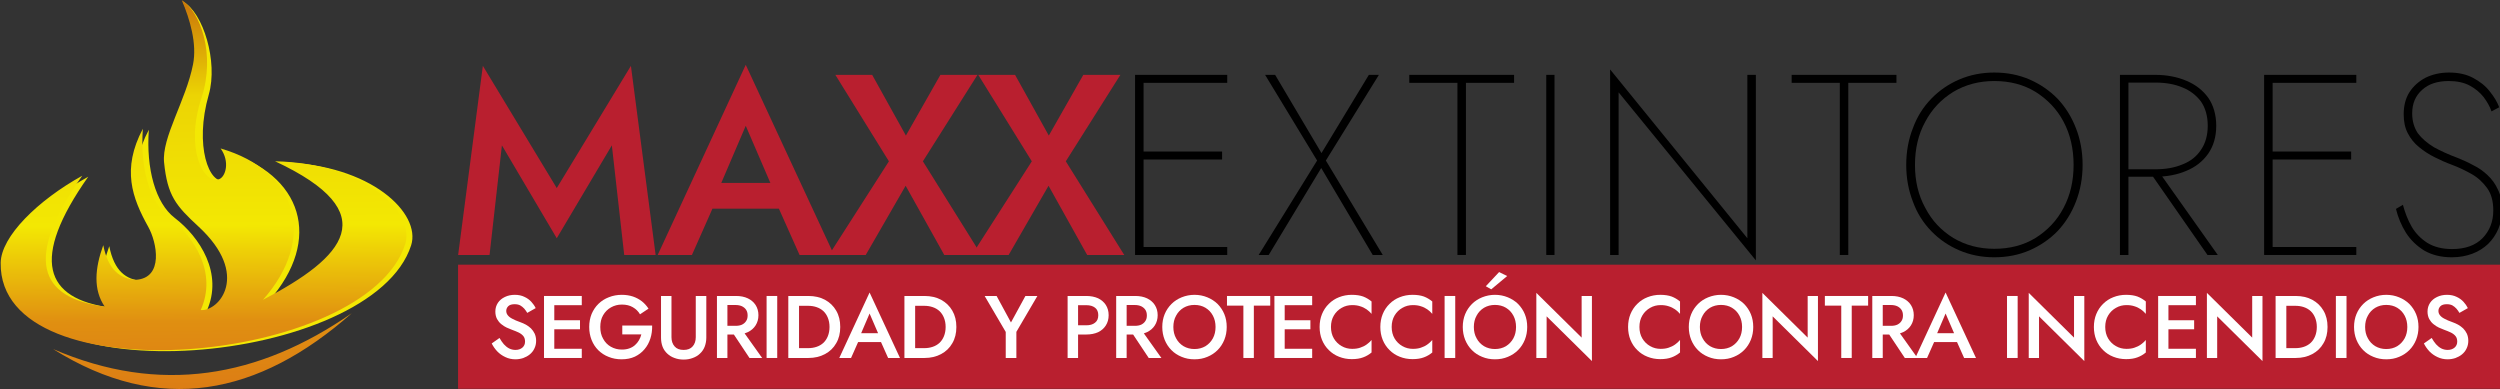 <?xml version="1.0" encoding="UTF-8" standalone="no"?>
<!DOCTYPE svg PUBLIC "-//W3C//DTD SVG 1.1//EN" "http://www.w3.org/Graphics/SVG/1.1/DTD/svg11.dtd">
<svg width="100%" height="100%" viewBox="0 0 5504 857" version="1.1" xmlns="http://www.w3.org/2000/svg" xmlns:xlink="http://www.w3.org/1999/xlink" xml:space="preserve" xmlns:serif="http://www.serif.com/" style="fill-rule:evenodd;clip-rule:evenodd;stroke-linecap:round;stroke-linejoin:round;stroke-miterlimit:1.5;">
    <rect x="0" y="0" width="5504" height="857" fill="#333333" stroke="none"/>
    <g transform="matrix(1,0,0,1,-8661.33,-81.086)">
        <g transform="matrix(1.803,0,0,1,8300,0)">
            <g transform="matrix(0.555,0,0,1,-832.006,-403.622)">
                <g transform="matrix(1,0,0,1,1147.53,-521.216)">
                    <g transform="matrix(1,0,0,1,-2.47,-108.128)">
                        <g transform="matrix(3.603,0,0,1.302,-32944.7,794.842)">
                            <rect x="9621.89" y="692.713" width="1248" height="209.889" style="fill:rgb(185,31,47);"/>
                        </g>
                        <g transform="matrix(1.009,0,0,1.009,-438.188,129.149)">
                            <g transform="matrix(193.281,0,0,193.281,2208.27,1757.22)">
                                <path d="M0.124,-0.226L0.036,-0.164C0.052,-0.132 0.072,-0.103 0.098,-0.075C0.124,-0.048 0.155,-0.026 0.19,-0.01C0.225,0.007 0.263,0.015 0.304,0.015C0.334,0.015 0.363,0.01 0.391,0.001C0.418,-0.009 0.443,-0.022 0.465,-0.04C0.487,-0.058 0.505,-0.08 0.517,-0.106C0.53,-0.132 0.537,-0.161 0.537,-0.194C0.537,-0.225 0.531,-0.251 0.521,-0.274C0.51,-0.297 0.496,-0.317 0.479,-0.334C0.462,-0.35 0.443,-0.364 0.422,-0.376C0.401,-0.387 0.38,-0.397 0.359,-0.404C0.322,-0.417 0.291,-0.43 0.268,-0.443C0.244,-0.455 0.227,-0.469 0.216,-0.484C0.205,-0.498 0.2,-0.514 0.2,-0.532C0.2,-0.552 0.208,-0.57 0.223,-0.585C0.239,-0.6 0.262,-0.607 0.295,-0.607C0.318,-0.607 0.339,-0.603 0.357,-0.594C0.374,-0.584 0.39,-0.572 0.403,-0.557C0.416,-0.542 0.427,-0.526 0.437,-0.509L0.532,-0.563C0.52,-0.588 0.504,-0.611 0.483,-0.634C0.462,-0.657 0.436,-0.676 0.405,-0.69C0.375,-0.705 0.338,-0.713 0.297,-0.713C0.255,-0.713 0.218,-0.705 0.185,-0.689C0.151,-0.673 0.125,-0.651 0.106,-0.623C0.087,-0.594 0.077,-0.562 0.077,-0.524C0.077,-0.491 0.084,-0.463 0.096,-0.44C0.109,-0.417 0.124,-0.398 0.144,-0.382C0.163,-0.366 0.184,-0.353 0.205,-0.343C0.227,-0.333 0.246,-0.325 0.263,-0.319C0.293,-0.308 0.318,-0.298 0.341,-0.287C0.363,-0.276 0.381,-0.262 0.393,-0.247C0.406,-0.231 0.412,-0.21 0.412,-0.185C0.412,-0.157 0.402,-0.134 0.382,-0.117C0.362,-0.1 0.336,-0.091 0.304,-0.091C0.278,-0.091 0.254,-0.097 0.232,-0.108C0.211,-0.119 0.191,-0.135 0.173,-0.155C0.156,-0.175 0.139,-0.199 0.124,-0.226Z" style="fill:white;fill-rule:nonzero;"/>
                            </g>
                            <g transform="matrix(193.281,0,0,193.281,2314.19,1757.22)">
                                <path d="M0.151,-0L0.504,-0L0.504,-0.104L0.151,-0.104L0.151,-0ZM0.151,-0.596L0.504,-0.596L0.504,-0.7L0.151,-0.7L0.151,-0.596ZM0.151,-0.324L0.484,-0.324L0.484,-0.426L0.151,-0.426L0.151,-0.324ZM0.078,-0.7L0.078,-0L0.194,-0L0.194,-0.7L0.078,-0.7Z" style="fill:white;fill-rule:nonzero;"/>
                            </g>
                            <g transform="matrix(193.281,0,0,193.281,2420.49,1757.22)">
                                <path d="M0.411,-0.266L0.626,-0.266C0.62,-0.243 0.611,-0.22 0.599,-0.2C0.587,-0.179 0.572,-0.161 0.554,-0.145C0.536,-0.129 0.515,-0.117 0.49,-0.108C0.465,-0.099 0.437,-0.095 0.406,-0.095C0.36,-0.095 0.319,-0.106 0.282,-0.127C0.245,-0.148 0.216,-0.178 0.195,-0.217C0.173,-0.255 0.163,-0.299 0.163,-0.35C0.163,-0.401 0.173,-0.446 0.195,-0.483C0.217,-0.521 0.246,-0.55 0.283,-0.571C0.32,-0.592 0.361,-0.603 0.406,-0.603C0.455,-0.603 0.496,-0.593 0.53,-0.573C0.565,-0.553 0.592,-0.526 0.611,-0.493L0.707,-0.557C0.686,-0.589 0.661,-0.617 0.632,-0.64C0.602,-0.663 0.569,-0.681 0.531,-0.694C0.494,-0.706 0.452,-0.713 0.406,-0.713C0.354,-0.713 0.305,-0.704 0.26,-0.686C0.215,-0.669 0.176,-0.644 0.143,-0.612C0.109,-0.579 0.084,-0.541 0.065,-0.497C0.047,-0.452 0.038,-0.403 0.038,-0.35C0.038,-0.297 0.047,-0.248 0.065,-0.203C0.083,-0.158 0.108,-0.12 0.141,-0.087C0.174,-0.055 0.213,-0.029 0.258,-0.012C0.302,0.006 0.351,0.015 0.404,0.015C0.46,0.015 0.509,0.005 0.553,-0.015C0.596,-0.036 0.632,-0.063 0.662,-0.099C0.692,-0.134 0.714,-0.175 0.728,-0.22C0.743,-0.266 0.749,-0.315 0.748,-0.366L0.411,-0.366L0.411,-0.266Z" style="fill:white;fill-rule:nonzero;"/>
                            </g>
                            <g transform="matrix(193.281,0,0,193.281,2570.29,1757.22)">
                                <path d="M0.073,-0.7L0.073,-0.23C0.073,-0.192 0.079,-0.157 0.091,-0.126C0.103,-0.096 0.121,-0.07 0.144,-0.049C0.167,-0.027 0.194,-0.011 0.225,0C0.256,0.012 0.291,0.018 0.328,0.018C0.365,0.018 0.4,0.012 0.431,0C0.462,-0.011 0.489,-0.027 0.512,-0.049C0.535,-0.07 0.553,-0.096 0.565,-0.126C0.577,-0.157 0.584,-0.192 0.584,-0.23L0.584,-0.7L0.465,-0.7L0.465,-0.235C0.465,-0.192 0.453,-0.157 0.43,-0.131C0.407,-0.104 0.373,-0.091 0.328,-0.091C0.283,-0.091 0.249,-0.104 0.226,-0.131C0.203,-0.157 0.191,-0.192 0.191,-0.235L0.191,-0.7L0.073,-0.7Z" style="fill:white;fill-rule:nonzero;"/>
                            </g>
                            <g transform="matrix(193.281,0,0,193.281,2691.28,1757.22)">
                                <path d="M0.223,-0.334L0.445,-0L0.588,-0L0.35,-0.334L0.223,-0.334ZM0.078,-0.7L0.078,-0L0.196,-0L0.196,-0.7L0.078,-0.7ZM0.148,-0.598L0.289,-0.598C0.316,-0.598 0.34,-0.593 0.36,-0.584C0.38,-0.574 0.396,-0.561 0.407,-0.544C0.419,-0.526 0.424,-0.505 0.424,-0.48C0.424,-0.455 0.419,-0.434 0.407,-0.417C0.396,-0.399 0.38,-0.386 0.36,-0.376C0.34,-0.367 0.316,-0.363 0.289,-0.363L0.148,-0.363L0.148,-0.265L0.294,-0.265C0.345,-0.265 0.389,-0.274 0.427,-0.292C0.464,-0.31 0.493,-0.335 0.514,-0.368C0.535,-0.401 0.546,-0.439 0.546,-0.483C0.546,-0.527 0.535,-0.565 0.514,-0.598C0.493,-0.63 0.464,-0.655 0.427,-0.673C0.389,-0.691 0.345,-0.7 0.294,-0.7L0.148,-0.7L0.148,-0.598Z" style="fill:white;fill-rule:nonzero;"/>
                            </g>
                            <g transform="matrix(193.281,0,0,193.281,2799.52,1757.22)">
                                <rect x="0.078" y="-0.7" width="0.12" height="0.7" style="fill:white;fill-rule:nonzero;"/>
                            </g>
                            <g transform="matrix(193.281,0,0,193.281,2846.87,1757.22)">
                                <path d="M0.078,-0.7L0.078,-0L0.199,-0L0.199,-0.7L0.078,-0.7ZM0.304,-0C0.375,-0 0.438,-0.015 0.492,-0.044C0.546,-0.073 0.588,-0.113 0.618,-0.166C0.649,-0.218 0.664,-0.279 0.664,-0.35C0.664,-0.421 0.649,-0.482 0.618,-0.535C0.588,-0.587 0.546,-0.627 0.492,-0.657C0.438,-0.686 0.375,-0.7 0.304,-0.7L0.151,-0.7L0.151,-0.589L0.301,-0.589C0.336,-0.589 0.368,-0.584 0.397,-0.574C0.427,-0.564 0.452,-0.549 0.474,-0.529C0.495,-0.509 0.512,-0.484 0.524,-0.454C0.536,-0.424 0.543,-0.39 0.543,-0.35C0.543,-0.311 0.536,-0.276 0.524,-0.246C0.512,-0.216 0.495,-0.191 0.474,-0.171C0.452,-0.151 0.427,-0.136 0.397,-0.126C0.368,-0.116 0.336,-0.111 0.301,-0.111L0.151,-0.111L0.151,-0L0.304,-0Z" style="fill:white;fill-rule:nonzero;"/>
                            </g>
                            <g transform="matrix(193.281,0,0,193.281,2972.5,1757.22)">
                                <path d="M0.162,-0.18L0.532,-0.18L0.51,-0.28L0.185,-0.28L0.162,-0.18ZM0.345,-0.502L0.457,-0.242L0.459,-0.213L0.554,-0L0.688,-0L0.345,-0.739L0.003,-0L0.136,-0L0.233,-0.219L0.235,-0.245L0.345,-0.502Z" style="fill:white;fill-rule:nonzero;"/>
                            </g>
                            <g transform="matrix(193.281,0,0,193.281,3100.07,1757.22)">
                                <path d="M0.078,-0.7L0.078,-0L0.199,-0L0.199,-0.7L0.078,-0.7ZM0.304,-0C0.375,-0 0.438,-0.015 0.492,-0.044C0.546,-0.073 0.588,-0.113 0.618,-0.166C0.649,-0.218 0.664,-0.279 0.664,-0.35C0.664,-0.421 0.649,-0.482 0.618,-0.535C0.588,-0.587 0.546,-0.627 0.492,-0.657C0.438,-0.686 0.375,-0.7 0.304,-0.7L0.151,-0.7L0.151,-0.589L0.301,-0.589C0.336,-0.589 0.368,-0.584 0.397,-0.574C0.427,-0.564 0.452,-0.549 0.474,-0.529C0.495,-0.509 0.512,-0.484 0.524,-0.454C0.536,-0.424 0.543,-0.39 0.543,-0.35C0.543,-0.311 0.536,-0.276 0.524,-0.246C0.512,-0.216 0.495,-0.191 0.474,-0.171C0.452,-0.151 0.427,-0.136 0.397,-0.126C0.368,-0.116 0.336,-0.111 0.301,-0.111L0.151,-0.111L0.151,-0L0.304,-0Z" style="fill:white;fill-rule:nonzero;"/>
                            </g>
                            <g transform="matrix(193.281,0,0,193.281,3289.48,1757.22)">
                                <path d="M0.463,-0.7L0.3,-0.401L0.138,-0.7L0.003,-0.7L0.241,-0.294L0.241,-0L0.361,-0L0.361,-0.295L0.598,-0.7L0.463,-0.7Z" style="fill:white;fill-rule:nonzero;"/>
                            </g>
                            <g transform="matrix(193.281,0,0,193.281,3455.9,1757.22)">
                                <path d="M0.078,-0.7L0.078,-0L0.196,-0L0.196,-0.7L0.078,-0.7ZM0.148,-0.596L0.289,-0.596C0.33,-0.596 0.362,-0.587 0.387,-0.568C0.412,-0.549 0.424,-0.52 0.424,-0.483C0.424,-0.445 0.412,-0.417 0.387,-0.398C0.362,-0.378 0.33,-0.369 0.289,-0.369L0.148,-0.369L0.148,-0.265L0.289,-0.265C0.34,-0.265 0.384,-0.274 0.422,-0.291C0.459,-0.309 0.488,-0.334 0.509,-0.367C0.53,-0.4 0.541,-0.438 0.541,-0.483C0.541,-0.528 0.53,-0.566 0.509,-0.599C0.488,-0.631 0.459,-0.656 0.422,-0.674C0.384,-0.691 0.34,-0.7 0.289,-0.7L0.148,-0.7L0.148,-0.596Z" style="fill:white;fill-rule:nonzero;"/>
                            </g>
                            <g transform="matrix(193.281,0,0,193.281,3561.82,1757.22)">
                                <path d="M0.223,-0.334L0.445,-0L0.588,-0L0.35,-0.334L0.223,-0.334ZM0.078,-0.7L0.078,-0L0.196,-0L0.196,-0.7L0.078,-0.7ZM0.148,-0.598L0.289,-0.598C0.316,-0.598 0.34,-0.593 0.36,-0.584C0.38,-0.574 0.396,-0.561 0.407,-0.544C0.419,-0.526 0.424,-0.505 0.424,-0.48C0.424,-0.455 0.419,-0.434 0.407,-0.417C0.396,-0.399 0.38,-0.386 0.36,-0.376C0.34,-0.367 0.316,-0.363 0.289,-0.363L0.148,-0.363L0.148,-0.265L0.294,-0.265C0.345,-0.265 0.389,-0.274 0.427,-0.292C0.464,-0.31 0.493,-0.335 0.514,-0.368C0.535,-0.401 0.546,-0.439 0.546,-0.483C0.546,-0.527 0.535,-0.565 0.514,-0.598C0.493,-0.63 0.464,-0.655 0.427,-0.673C0.389,-0.691 0.345,-0.7 0.294,-0.7L0.148,-0.7L0.148,-0.598Z" style="fill:white;fill-rule:nonzero;"/>
                            </g>
                            <g transform="matrix(193.281,0,0,193.281,3670.06,1757.22)">
                                <path d="M0.163,-0.35C0.163,-0.398 0.173,-0.441 0.194,-0.478C0.214,-0.516 0.242,-0.545 0.278,-0.567C0.314,-0.588 0.355,-0.599 0.401,-0.599C0.448,-0.599 0.49,-0.588 0.525,-0.567C0.561,-0.545 0.589,-0.516 0.609,-0.478C0.629,-0.441 0.639,-0.398 0.639,-0.35C0.639,-0.302 0.629,-0.259 0.609,-0.222C0.588,-0.184 0.56,-0.155 0.525,-0.133C0.489,-0.112 0.448,-0.101 0.401,-0.101C0.355,-0.101 0.314,-0.112 0.278,-0.133C0.242,-0.155 0.214,-0.184 0.194,-0.222C0.173,-0.259 0.163,-0.302 0.163,-0.35ZM0.038,-0.35C0.038,-0.298 0.047,-0.25 0.065,-0.205C0.083,-0.161 0.108,-0.122 0.141,-0.089C0.173,-0.056 0.212,-0.031 0.256,-0.013C0.301,0.006 0.349,0.015 0.401,0.015C0.454,0.015 0.503,0.006 0.547,-0.013C0.591,-0.031 0.629,-0.056 0.662,-0.089C0.695,-0.122 0.72,-0.161 0.738,-0.205C0.756,-0.25 0.765,-0.298 0.765,-0.35C0.765,-0.403 0.756,-0.451 0.738,-0.495C0.72,-0.539 0.694,-0.577 0.662,-0.61C0.629,-0.642 0.59,-0.667 0.546,-0.685C0.502,-0.703 0.454,-0.713 0.401,-0.713C0.35,-0.713 0.302,-0.703 0.257,-0.685C0.213,-0.667 0.174,-0.642 0.142,-0.61C0.109,-0.577 0.083,-0.539 0.065,-0.495C0.047,-0.451 0.038,-0.403 0.038,-0.35Z" style="fill:white;fill-rule:nonzero;"/>
                            </g>
                            <g transform="matrix(193.281,0,0,193.281,3816.95,1757.22)">
                                <path d="M0.008,-0.591L0.193,-0.591L0.193,-0L0.311,-0L0.311,-0.591L0.496,-0.591L0.496,-0.7L0.008,-0.7L0.008,-0.591Z" style="fill:white;fill-rule:nonzero;"/>
                            </g>
                            <g transform="matrix(193.281,0,0,193.281,3906.83,1757.22)">
                                <path d="M0.151,-0L0.504,-0L0.504,-0.104L0.151,-0.104L0.151,-0ZM0.151,-0.596L0.504,-0.596L0.504,-0.7L0.151,-0.7L0.151,-0.596ZM0.151,-0.324L0.484,-0.324L0.484,-0.426L0.151,-0.426L0.151,-0.324ZM0.078,-0.7L0.078,-0L0.194,-0L0.194,-0.7L0.078,-0.7Z" style="fill:white;fill-rule:nonzero;"/>
                            </g>
                            <g transform="matrix(193.281,0,0,193.281,4013.13,1757.22)">
                                <path d="M0.166,-0.35C0.166,-0.4 0.177,-0.443 0.199,-0.48C0.221,-0.517 0.251,-0.546 0.287,-0.566C0.323,-0.587 0.363,-0.597 0.405,-0.597C0.439,-0.597 0.469,-0.593 0.495,-0.584C0.522,-0.576 0.546,-0.564 0.568,-0.549C0.589,-0.534 0.608,-0.517 0.624,-0.498L0.624,-0.638C0.595,-0.662 0.563,-0.681 0.529,-0.694C0.495,-0.706 0.453,-0.713 0.401,-0.713C0.35,-0.713 0.302,-0.704 0.257,-0.686C0.213,-0.669 0.175,-0.644 0.142,-0.611C0.109,-0.579 0.083,-0.54 0.065,-0.496C0.047,-0.452 0.038,-0.403 0.038,-0.35C0.038,-0.297 0.047,-0.248 0.065,-0.204C0.083,-0.16 0.109,-0.121 0.142,-0.089C0.175,-0.056 0.213,-0.031 0.257,-0.014C0.302,0.004 0.35,0.013 0.401,0.013C0.453,0.013 0.495,0.006 0.529,-0.007C0.563,-0.019 0.595,-0.038 0.624,-0.062L0.624,-0.203C0.608,-0.184 0.589,-0.167 0.568,-0.152C0.546,-0.136 0.522,-0.125 0.495,-0.116C0.469,-0.107 0.439,-0.103 0.405,-0.103C0.363,-0.103 0.323,-0.113 0.287,-0.134C0.251,-0.154 0.221,-0.183 0.199,-0.22C0.177,-0.257 0.166,-0.301 0.166,-0.35Z" style="fill:white;fill-rule:nonzero;"/>
                            </g>
                            <g transform="matrix(193.281,0,0,193.281,4145.53,1757.22)">
                                <path d="M0.166,-0.35C0.166,-0.4 0.177,-0.443 0.199,-0.48C0.221,-0.517 0.251,-0.546 0.287,-0.566C0.323,-0.587 0.363,-0.597 0.405,-0.597C0.439,-0.597 0.469,-0.593 0.495,-0.584C0.522,-0.576 0.546,-0.564 0.568,-0.549C0.589,-0.534 0.608,-0.517 0.624,-0.498L0.624,-0.638C0.595,-0.662 0.563,-0.681 0.529,-0.694C0.495,-0.706 0.453,-0.713 0.401,-0.713C0.35,-0.713 0.302,-0.704 0.257,-0.686C0.213,-0.669 0.175,-0.644 0.142,-0.611C0.109,-0.579 0.083,-0.54 0.065,-0.496C0.047,-0.452 0.038,-0.403 0.038,-0.35C0.038,-0.297 0.047,-0.248 0.065,-0.204C0.083,-0.16 0.109,-0.121 0.142,-0.089C0.175,-0.056 0.213,-0.031 0.257,-0.014C0.302,0.004 0.35,0.013 0.401,0.013C0.453,0.013 0.495,0.006 0.529,-0.007C0.563,-0.019 0.595,-0.038 0.624,-0.062L0.624,-0.203C0.608,-0.184 0.589,-0.167 0.568,-0.152C0.546,-0.136 0.522,-0.125 0.495,-0.116C0.469,-0.107 0.439,-0.103 0.405,-0.103C0.363,-0.103 0.323,-0.113 0.287,-0.134C0.251,-0.154 0.221,-0.183 0.199,-0.22C0.177,-0.257 0.166,-0.301 0.166,-0.35Z" style="fill:white;fill-rule:nonzero;"/>
                            </g>
                            <g transform="matrix(193.281,0,0,193.281,4277.93,1757.22)">
                                <rect x="0.078" y="-0.7" width="0.12" height="0.7" style="fill:white;fill-rule:nonzero;"/>
                            </g>
                            <g transform="matrix(193.281,0,0,193.281,4325.28,1757.22)">
                                <path d="M0.163,-0.35C0.163,-0.398 0.173,-0.441 0.194,-0.478C0.214,-0.516 0.242,-0.545 0.278,-0.567C0.314,-0.588 0.355,-0.599 0.401,-0.599C0.448,-0.599 0.49,-0.588 0.525,-0.567C0.561,-0.545 0.589,-0.516 0.609,-0.478C0.629,-0.441 0.639,-0.398 0.639,-0.35C0.639,-0.302 0.629,-0.259 0.609,-0.222C0.588,-0.184 0.56,-0.155 0.525,-0.133C0.489,-0.112 0.448,-0.101 0.401,-0.101C0.355,-0.101 0.314,-0.112 0.278,-0.133C0.242,-0.155 0.214,-0.184 0.194,-0.222C0.173,-0.259 0.163,-0.302 0.163,-0.35ZM0.038,-0.35C0.038,-0.298 0.047,-0.25 0.065,-0.205C0.083,-0.161 0.108,-0.122 0.141,-0.089C0.173,-0.056 0.212,-0.031 0.256,-0.013C0.301,0.006 0.349,0.015 0.401,0.015C0.454,0.015 0.503,0.006 0.547,-0.013C0.591,-0.031 0.629,-0.056 0.662,-0.089C0.695,-0.122 0.72,-0.161 0.738,-0.205C0.756,-0.25 0.765,-0.298 0.765,-0.35C0.765,-0.403 0.756,-0.451 0.738,-0.495C0.72,-0.539 0.694,-0.577 0.662,-0.61C0.629,-0.642 0.59,-0.667 0.546,-0.685C0.502,-0.703 0.454,-0.713 0.401,-0.713C0.35,-0.713 0.302,-0.703 0.257,-0.685C0.213,-0.667 0.174,-0.642 0.142,-0.61C0.109,-0.577 0.083,-0.539 0.065,-0.495C0.047,-0.451 0.038,-0.403 0.038,-0.35ZM0.539,-0.925L0.448,-0.97L0.298,-0.81L0.359,-0.775L0.539,-0.925Z" style="fill:white;fill-rule:nonzero;"/>
                            </g>
                            <g transform="matrix(193.281,0,0,193.281,4477.97,1757.22)">
                                <path d="M0.589,-0.7L0.589,-0.23L0.078,-0.735L0.078,-0L0.194,-0L0.194,-0.47L0.705,0.035L0.705,-0.7L0.589,-0.7Z" style="fill:white;fill-rule:nonzero;"/>
                            </g>
                            <g transform="matrix(193.281,0,0,193.281,4685.75,1757.22)">
                                <path d="M0.166,-0.35C0.166,-0.4 0.177,-0.443 0.199,-0.48C0.221,-0.517 0.251,-0.546 0.287,-0.566C0.323,-0.587 0.363,-0.597 0.405,-0.597C0.439,-0.597 0.469,-0.593 0.495,-0.584C0.522,-0.576 0.546,-0.564 0.568,-0.549C0.589,-0.534 0.608,-0.517 0.624,-0.498L0.624,-0.638C0.595,-0.662 0.563,-0.681 0.529,-0.694C0.495,-0.706 0.453,-0.713 0.401,-0.713C0.35,-0.713 0.302,-0.704 0.257,-0.686C0.213,-0.669 0.175,-0.644 0.142,-0.611C0.109,-0.579 0.083,-0.54 0.065,-0.496C0.047,-0.452 0.038,-0.403 0.038,-0.35C0.038,-0.297 0.047,-0.248 0.065,-0.204C0.083,-0.16 0.109,-0.121 0.142,-0.089C0.175,-0.056 0.213,-0.031 0.257,-0.014C0.302,0.004 0.35,0.013 0.401,0.013C0.453,0.013 0.495,0.006 0.529,-0.007C0.563,-0.019 0.595,-0.038 0.624,-0.062L0.624,-0.203C0.608,-0.184 0.589,-0.167 0.568,-0.152C0.546,-0.136 0.522,-0.125 0.495,-0.116C0.469,-0.107 0.439,-0.103 0.405,-0.103C0.363,-0.103 0.323,-0.113 0.287,-0.134C0.251,-0.154 0.221,-0.183 0.199,-0.22C0.177,-0.257 0.166,-0.301 0.166,-0.35Z" style="fill:white;fill-rule:nonzero;"/>
                            </g>
                            <g transform="matrix(193.281,0,0,193.281,4818.15,1757.22)">
                                <path d="M0.163,-0.35C0.163,-0.398 0.173,-0.441 0.194,-0.478C0.214,-0.516 0.242,-0.545 0.278,-0.567C0.314,-0.588 0.355,-0.599 0.401,-0.599C0.448,-0.599 0.49,-0.588 0.525,-0.567C0.561,-0.545 0.589,-0.516 0.609,-0.478C0.629,-0.441 0.639,-0.398 0.639,-0.35C0.639,-0.302 0.629,-0.259 0.609,-0.222C0.588,-0.184 0.56,-0.155 0.525,-0.133C0.489,-0.112 0.448,-0.101 0.401,-0.101C0.355,-0.101 0.314,-0.112 0.278,-0.133C0.242,-0.155 0.214,-0.184 0.194,-0.222C0.173,-0.259 0.163,-0.302 0.163,-0.35ZM0.038,-0.35C0.038,-0.298 0.047,-0.25 0.065,-0.205C0.083,-0.161 0.108,-0.122 0.141,-0.089C0.173,-0.056 0.212,-0.031 0.256,-0.013C0.301,0.006 0.349,0.015 0.401,0.015C0.454,0.015 0.503,0.006 0.547,-0.013C0.591,-0.031 0.629,-0.056 0.662,-0.089C0.695,-0.122 0.72,-0.161 0.738,-0.205C0.756,-0.25 0.765,-0.298 0.765,-0.35C0.765,-0.403 0.756,-0.451 0.738,-0.495C0.72,-0.539 0.694,-0.577 0.662,-0.61C0.629,-0.642 0.59,-0.667 0.546,-0.685C0.502,-0.703 0.454,-0.713 0.401,-0.713C0.35,-0.713 0.302,-0.703 0.257,-0.685C0.213,-0.667 0.174,-0.642 0.142,-0.61C0.109,-0.577 0.083,-0.539 0.065,-0.495C0.047,-0.451 0.038,-0.403 0.038,-0.35Z" style="fill:white;fill-rule:nonzero;"/>
                            </g>
                            <g transform="matrix(193.281,0,0,193.281,4970.84,1757.22)">
                                <path d="M0.589,-0.7L0.589,-0.23L0.078,-0.735L0.078,-0L0.194,-0L0.194,-0.47L0.705,0.035L0.705,-0.7L0.589,-0.7Z" style="fill:white;fill-rule:nonzero;"/>
                            </g>
                            <g transform="matrix(193.281,0,0,193.281,5120.63,1757.22)">
                                <path d="M0.008,-0.591L0.193,-0.591L0.193,-0L0.311,-0L0.311,-0.591L0.496,-0.591L0.496,-0.7L0.008,-0.7L0.008,-0.591Z" style="fill:white;fill-rule:nonzero;"/>
                            </g>
                            <g transform="matrix(193.281,0,0,193.281,5210.51,1757.22)">
                                <path d="M0.223,-0.334L0.445,-0L0.588,-0L0.35,-0.334L0.223,-0.334ZM0.078,-0.7L0.078,-0L0.196,-0L0.196,-0.7L0.078,-0.7ZM0.148,-0.598L0.289,-0.598C0.316,-0.598 0.34,-0.593 0.36,-0.584C0.38,-0.574 0.396,-0.561 0.407,-0.544C0.419,-0.526 0.424,-0.505 0.424,-0.48C0.424,-0.455 0.419,-0.434 0.407,-0.417C0.396,-0.399 0.38,-0.386 0.36,-0.376C0.34,-0.367 0.316,-0.363 0.289,-0.363L0.148,-0.363L0.148,-0.265L0.294,-0.265C0.345,-0.265 0.389,-0.274 0.427,-0.292C0.464,-0.31 0.493,-0.335 0.514,-0.368C0.535,-0.401 0.546,-0.439 0.546,-0.483C0.546,-0.527 0.535,-0.565 0.514,-0.598C0.493,-0.63 0.464,-0.655 0.427,-0.673C0.389,-0.691 0.345,-0.7 0.294,-0.7L0.148,-0.7L0.148,-0.598Z" style="fill:white;fill-rule:nonzero;"/>
                            </g>
                            <g transform="matrix(193.281,0,0,193.281,5318.74,1757.22)">
                                <path d="M0.162,-0.18L0.532,-0.18L0.51,-0.28L0.185,-0.28L0.162,-0.18ZM0.345,-0.502L0.457,-0.242L0.459,-0.213L0.554,-0L0.688,-0L0.345,-0.739L0.003,-0L0.136,-0L0.233,-0.219L0.235,-0.245L0.345,-0.502Z" style="fill:white;fill-rule:nonzero;"/>
                            </g>
                            <g transform="matrix(193.281,0,0,193.281,5504.29,1757.22)">
                                <rect x="0.078" y="-0.7" width="0.12" height="0.7" style="fill:white;fill-rule:nonzero;"/>
                            </g>
                            <g transform="matrix(193.281,0,0,193.281,5551.65,1757.22)">
                                <path d="M0.589,-0.7L0.589,-0.23L0.078,-0.735L0.078,-0L0.194,-0L0.194,-0.47L0.705,0.035L0.705,-0.7L0.589,-0.7Z" style="fill:white;fill-rule:nonzero;"/>
                            </g>
                            <g transform="matrix(193.281,0,0,193.281,5701.44,1757.22)">
                                <path d="M0.166,-0.35C0.166,-0.4 0.177,-0.443 0.199,-0.48C0.221,-0.517 0.251,-0.546 0.287,-0.566C0.323,-0.587 0.363,-0.597 0.405,-0.597C0.439,-0.597 0.469,-0.593 0.495,-0.584C0.522,-0.576 0.546,-0.564 0.568,-0.549C0.589,-0.534 0.608,-0.517 0.624,-0.498L0.624,-0.638C0.595,-0.662 0.563,-0.681 0.529,-0.694C0.495,-0.706 0.453,-0.713 0.401,-0.713C0.35,-0.713 0.302,-0.704 0.257,-0.686C0.213,-0.669 0.175,-0.644 0.142,-0.611C0.109,-0.579 0.083,-0.54 0.065,-0.496C0.047,-0.452 0.038,-0.403 0.038,-0.35C0.038,-0.297 0.047,-0.248 0.065,-0.204C0.083,-0.16 0.109,-0.121 0.142,-0.089C0.175,-0.056 0.213,-0.031 0.257,-0.014C0.302,0.004 0.35,0.013 0.401,0.013C0.453,0.013 0.495,0.006 0.529,-0.007C0.563,-0.019 0.595,-0.038 0.624,-0.062L0.624,-0.203C0.608,-0.184 0.589,-0.167 0.568,-0.152C0.546,-0.136 0.522,-0.125 0.495,-0.116C0.469,-0.107 0.439,-0.103 0.405,-0.103C0.363,-0.103 0.323,-0.113 0.287,-0.134C0.251,-0.154 0.221,-0.183 0.199,-0.22C0.177,-0.257 0.166,-0.301 0.166,-0.35Z" style="fill:white;fill-rule:nonzero;"/>
                            </g>
                            <g transform="matrix(193.281,0,0,193.281,5833.84,1757.22)">
                                <path d="M0.151,-0L0.504,-0L0.504,-0.104L0.151,-0.104L0.151,-0ZM0.151,-0.596L0.504,-0.596L0.504,-0.7L0.151,-0.7L0.151,-0.596ZM0.151,-0.324L0.484,-0.324L0.484,-0.426L0.151,-0.426L0.151,-0.324ZM0.078,-0.7L0.078,-0L0.194,-0L0.194,-0.7L0.078,-0.7Z" style="fill:white;fill-rule:nonzero;"/>
                            </g>
                            <g transform="matrix(193.281,0,0,193.281,5940.14,1757.22)">
                                <path d="M0.589,-0.7L0.589,-0.23L0.078,-0.735L0.078,-0L0.194,-0L0.194,-0.47L0.705,0.035L0.705,-0.7L0.589,-0.7Z" style="fill:white;fill-rule:nonzero;"/>
                            </g>
                            <g transform="matrix(193.281,0,0,193.281,6089.94,1757.22)">
                                <path d="M0.078,-0.7L0.078,-0L0.199,-0L0.199,-0.7L0.078,-0.7ZM0.304,-0C0.375,-0 0.438,-0.015 0.492,-0.044C0.546,-0.073 0.588,-0.113 0.618,-0.166C0.649,-0.218 0.664,-0.279 0.664,-0.35C0.664,-0.421 0.649,-0.482 0.618,-0.535C0.588,-0.587 0.546,-0.627 0.492,-0.657C0.438,-0.686 0.375,-0.7 0.304,-0.7L0.151,-0.7L0.151,-0.589L0.301,-0.589C0.336,-0.589 0.368,-0.584 0.397,-0.574C0.427,-0.564 0.452,-0.549 0.474,-0.529C0.495,-0.509 0.512,-0.484 0.524,-0.454C0.536,-0.424 0.543,-0.39 0.543,-0.35C0.543,-0.311 0.536,-0.276 0.524,-0.246C0.512,-0.216 0.495,-0.191 0.474,-0.171C0.452,-0.151 0.427,-0.136 0.397,-0.126C0.368,-0.116 0.336,-0.111 0.301,-0.111L0.151,-0.111L0.151,-0L0.304,-0Z" style="fill:white;fill-rule:nonzero;"/>
                            </g>
                            <g transform="matrix(193.281,0,0,193.281,6221.37,1757.22)">
                                <rect x="0.078" y="-0.7" width="0.12" height="0.7" style="fill:white;fill-rule:nonzero;"/>
                            </g>
                            <g transform="matrix(193.281,0,0,193.281,6268.72,1757.22)">
                                <path d="M0.163,-0.35C0.163,-0.398 0.173,-0.441 0.194,-0.478C0.214,-0.516 0.242,-0.545 0.278,-0.567C0.314,-0.588 0.355,-0.599 0.401,-0.599C0.448,-0.599 0.49,-0.588 0.525,-0.567C0.561,-0.545 0.589,-0.516 0.609,-0.478C0.629,-0.441 0.639,-0.398 0.639,-0.35C0.639,-0.302 0.629,-0.259 0.609,-0.222C0.588,-0.184 0.56,-0.155 0.525,-0.133C0.489,-0.112 0.448,-0.101 0.401,-0.101C0.355,-0.101 0.314,-0.112 0.278,-0.133C0.242,-0.155 0.214,-0.184 0.194,-0.222C0.173,-0.259 0.163,-0.302 0.163,-0.35ZM0.038,-0.35C0.038,-0.298 0.047,-0.25 0.065,-0.205C0.083,-0.161 0.108,-0.122 0.141,-0.089C0.173,-0.056 0.212,-0.031 0.256,-0.013C0.301,0.006 0.349,0.015 0.401,0.015C0.454,0.015 0.503,0.006 0.547,-0.013C0.591,-0.031 0.629,-0.056 0.662,-0.089C0.695,-0.122 0.72,-0.161 0.738,-0.205C0.756,-0.25 0.765,-0.298 0.765,-0.35C0.765,-0.403 0.756,-0.451 0.738,-0.495C0.72,-0.539 0.694,-0.577 0.662,-0.61C0.629,-0.642 0.59,-0.667 0.546,-0.685C0.502,-0.703 0.454,-0.713 0.401,-0.713C0.35,-0.713 0.302,-0.703 0.257,-0.685C0.213,-0.667 0.174,-0.642 0.142,-0.61C0.109,-0.577 0.083,-0.539 0.065,-0.495C0.047,-0.451 0.038,-0.403 0.038,-0.35Z" style="fill:white;fill-rule:nonzero;"/>
                            </g>
                            <g transform="matrix(193.281,0,0,193.281,6421.41,1757.22)">
                                <path d="M0.124,-0.226L0.036,-0.164C0.052,-0.132 0.072,-0.103 0.098,-0.075C0.124,-0.048 0.155,-0.026 0.19,-0.01C0.225,0.007 0.263,0.015 0.304,0.015C0.334,0.015 0.363,0.01 0.391,0.001C0.418,-0.009 0.443,-0.022 0.465,-0.04C0.487,-0.058 0.505,-0.08 0.517,-0.106C0.53,-0.132 0.537,-0.161 0.537,-0.194C0.537,-0.225 0.531,-0.251 0.521,-0.274C0.51,-0.297 0.496,-0.317 0.479,-0.334C0.462,-0.35 0.443,-0.364 0.422,-0.376C0.401,-0.387 0.38,-0.397 0.359,-0.404C0.322,-0.417 0.291,-0.43 0.268,-0.443C0.244,-0.455 0.227,-0.469 0.216,-0.484C0.205,-0.498 0.2,-0.514 0.2,-0.532C0.2,-0.552 0.208,-0.57 0.223,-0.585C0.239,-0.6 0.262,-0.607 0.295,-0.607C0.318,-0.607 0.339,-0.603 0.357,-0.594C0.374,-0.584 0.39,-0.572 0.403,-0.557C0.416,-0.542 0.427,-0.526 0.437,-0.509L0.532,-0.563C0.52,-0.588 0.504,-0.611 0.483,-0.634C0.462,-0.657 0.436,-0.676 0.405,-0.69C0.375,-0.705 0.338,-0.713 0.297,-0.713C0.255,-0.713 0.218,-0.705 0.185,-0.689C0.151,-0.673 0.125,-0.651 0.106,-0.623C0.087,-0.594 0.077,-0.562 0.077,-0.524C0.077,-0.491 0.084,-0.463 0.096,-0.44C0.109,-0.417 0.124,-0.398 0.144,-0.382C0.163,-0.366 0.184,-0.353 0.205,-0.343C0.227,-0.333 0.246,-0.325 0.263,-0.319C0.293,-0.308 0.318,-0.298 0.341,-0.287C0.363,-0.276 0.381,-0.262 0.393,-0.247C0.406,-0.231 0.412,-0.21 0.412,-0.185C0.412,-0.157 0.402,-0.134 0.382,-0.117C0.362,-0.1 0.336,-0.091 0.304,-0.091C0.278,-0.091 0.254,-0.097 0.232,-0.108C0.211,-0.119 0.191,-0.135 0.173,-0.155C0.156,-0.175 0.139,-0.199 0.124,-0.226Z" style="fill:white;fill-rule:nonzero;"/>
                            </g>
                        </g>
                    </g>
                    <g transform="matrix(1.133,0,0,1.133,-728.435,146.433)">
                        <g transform="matrix(500,0,0,500,2142.58,1254.05)">
                            <path d="M0.208,-0.426L0.421,-0.065L0.635,-0.426L0.683,-0L0.805,-0L0.709,-0.735L0.421,-0.26L0.134,-0.735L0.038,-0L0.16,-0L0.208,-0.426Z" style="fill:rgb(185,31,47);fill-rule:nonzero;"/>
                        </g>
                        <g transform="matrix(500,0,0,500,2547.58,1254.05)">
                            <path d="M0.162,-0.18L0.532,-0.18L0.51,-0.28L0.185,-0.28L0.162,-0.18ZM0.345,-0.502L0.457,-0.242L0.459,-0.213L0.554,-0L0.688,-0L0.345,-0.739L0.003,-0L0.136,-0L0.233,-0.219L0.235,-0.245L0.345,-0.502Z" style="fill:rgb(185,31,47);fill-rule:nonzero;"/>
                        </g>
                        <g transform="matrix(500,0,0,500,2877.58,1254.05)">
                            <path d="M0.441,-0.7L0.307,-0.464L0.176,-0.7L0.033,-0.7L0.241,-0.364L0.008,-0L0.151,-0L0.306,-0.269L0.456,-0L0.6,-0L0.373,-0.364L0.585,-0.7L0.441,-0.7Z" style="fill:rgb(185,31,47);fill-rule:nonzero;"/>
                        </g>
                        <g transform="matrix(500,0,0,500,3155.08,1254.05)">
                            <path d="M0.441,-0.7L0.307,-0.464L0.176,-0.7L0.033,-0.7L0.241,-0.364L0.008,-0L0.151,-0L0.306,-0.269L0.456,-0L0.6,-0L0.373,-0.364L0.585,-0.7L0.441,-0.7Z" style="fill:rgb(185,31,47);fill-rule:nonzero;"/>
                        </g>
                        <g transform="matrix(500,0,0,500,3432.58,1254.05)">
                            <path d="M0.102,-0L0.445,-0L0.445,-0.031L0.102,-0.031L0.102,-0ZM0.102,-0.669L0.445,-0.669L0.445,-0.7L0.102,-0.7L0.102,-0.669ZM0.102,-0.371L0.425,-0.371L0.425,-0.402L0.102,-0.402L0.102,-0.371ZM0.087,-0.7L0.087,-0L0.12,-0L0.12,-0.7L0.087,-0.7Z" style="fill-rule:nonzero;"/>
                        </g>
                        <g transform="matrix(500,0,0,500,3707.58,1254.05)">
                            <path d="M0.445,-0.7L0.261,-0.396L0.081,-0.7L0.042,-0.7L0.244,-0.367L0.017,-0L0.056,-0L0.26,-0.338L0.46,-0L0.499,-0L0.278,-0.367L0.484,-0.7L0.445,-0.7Z" style="fill-rule:nonzero;"/>
                        </g>
                        <g transform="matrix(500,0,0,500,4000.08,1254.05)">
                            <path d="M0.017,-0.669L0.204,-0.669L0.204,-0L0.237,-0L0.237,-0.669L0.424,-0.669L0.424,-0.7L0.017,-0.7L0.017,-0.669Z" style="fill-rule:nonzero;"/>
                        </g>
                        <g transform="matrix(500,0,0,500,4232.58,1254.05)">
                            <rect x="0.084" y="-0.7" width="0.032" height="0.7" style="fill-rule:nonzero;"/>
                        </g>
                        <g transform="matrix(500,0,0,500,4355.08,1254.05)">
                            <path d="M0.62,-0.7L0.62,-0.065L0.087,-0.721L0.087,-0L0.12,-0L0.12,-0.632L0.653,0.021L0.653,-0.7L0.62,-0.7Z" style="fill-rule:nonzero;"/>
                        </g>
                        <g transform="matrix(500,0,0,500,4742.58,1254.05)">
                            <path d="M0.017,-0.669L0.204,-0.669L0.204,-0L0.237,-0L0.237,-0.669L0.424,-0.669L0.424,-0.7L0.017,-0.7L0.017,-0.669Z" style="fill-rule:nonzero;"/>
                        </g>
                        <g transform="matrix(500,0,0,500,4950.08,1254.05)">
                            <path d="M0.081,-0.35C0.081,-0.413 0.094,-0.469 0.121,-0.518C0.147,-0.567 0.183,-0.605 0.23,-0.634C0.277,-0.662 0.33,-0.676 0.389,-0.676C0.45,-0.676 0.503,-0.662 0.549,-0.634C0.595,-0.605 0.632,-0.567 0.658,-0.518C0.684,-0.469 0.697,-0.413 0.697,-0.35C0.697,-0.287 0.684,-0.232 0.658,-0.183C0.632,-0.133 0.595,-0.095 0.549,-0.066C0.503,-0.038 0.45,-0.024 0.389,-0.024C0.33,-0.024 0.277,-0.038 0.23,-0.066C0.183,-0.095 0.147,-0.133 0.121,-0.183C0.094,-0.232 0.081,-0.287 0.081,-0.35ZM0.047,-0.35C0.047,-0.298 0.056,-0.251 0.073,-0.207C0.089,-0.163 0.113,-0.125 0.144,-0.093C0.175,-0.061 0.211,-0.036 0.253,-0.018C0.295,-0 0.34,0.009 0.389,0.009C0.439,0.009 0.484,-0 0.526,-0.018C0.567,-0.036 0.604,-0.061 0.635,-0.093C0.665,-0.125 0.689,-0.163 0.706,-0.207C0.723,-0.251 0.732,-0.298 0.732,-0.35C0.732,-0.402 0.723,-0.45 0.706,-0.493C0.689,-0.537 0.665,-0.575 0.635,-0.607C0.604,-0.639 0.567,-0.664 0.526,-0.682C0.484,-0.7 0.439,-0.709 0.389,-0.709C0.34,-0.709 0.295,-0.7 0.253,-0.682C0.211,-0.664 0.175,-0.639 0.144,-0.607C0.113,-0.575 0.089,-0.537 0.073,-0.493C0.056,-0.45 0.047,-0.402 0.047,-0.35Z" style="fill-rule:nonzero;"/>
                        </g>
                        <g transform="matrix(500,0,0,500,5345.08,1254.05)">
                            <path d="M0.201,-0.325L0.427,-0L0.467,-0L0.237,-0.325L0.201,-0.325ZM0.087,-0.7L0.087,-0L0.12,-0L0.12,-0.7L0.087,-0.7ZM0.102,-0.67L0.224,-0.67C0.264,-0.67 0.299,-0.664 0.33,-0.651C0.36,-0.639 0.384,-0.62 0.402,-0.596C0.419,-0.571 0.428,-0.54 0.428,-0.502C0.428,-0.465 0.419,-0.434 0.402,-0.409C0.385,-0.383 0.361,-0.364 0.33,-0.352C0.299,-0.339 0.264,-0.333 0.224,-0.333L0.102,-0.333L0.102,-0.304L0.224,-0.304C0.269,-0.304 0.31,-0.312 0.345,-0.327C0.381,-0.342 0.409,-0.364 0.43,-0.394C0.45,-0.423 0.461,-0.459 0.461,-0.502C0.461,-0.545 0.45,-0.582 0.43,-0.611C0.409,-0.64 0.381,-0.662 0.345,-0.677C0.31,-0.692 0.269,-0.7 0.224,-0.7L0.102,-0.7L0.102,-0.67Z" style="fill-rule:nonzero;"/>
                        </g>
                        <g transform="matrix(500,0,0,500,5625.08,1254.05)">
                            <path d="M0.102,-0L0.445,-0L0.445,-0.031L0.102,-0.031L0.102,-0ZM0.102,-0.669L0.445,-0.669L0.445,-0.7L0.102,-0.7L0.102,-0.669ZM0.102,-0.371L0.425,-0.371L0.425,-0.402L0.102,-0.402L0.102,-0.371ZM0.087,-0.7L0.087,-0L0.12,-0L0.12,-0.7L0.087,-0.7Z" style="fill-rule:nonzero;"/>
                        </g>
                        <g transform="matrix(500,0,0,500,5900.08,1254.05)">
                            <path d="M0.076,-0.195L0.049,-0.179C0.057,-0.146 0.07,-0.115 0.088,-0.086C0.106,-0.058 0.13,-0.035 0.159,-0.017C0.189,-0 0.224,0.009 0.266,0.009C0.296,0.009 0.322,0.004 0.346,-0.005C0.37,-0.014 0.39,-0.027 0.407,-0.043C0.424,-0.06 0.437,-0.079 0.447,-0.102C0.456,-0.124 0.461,-0.149 0.461,-0.176C0.461,-0.206 0.456,-0.232 0.445,-0.254C0.435,-0.276 0.422,-0.294 0.405,-0.31C0.388,-0.326 0.37,-0.339 0.349,-0.349C0.329,-0.36 0.309,-0.369 0.289,-0.377C0.254,-0.39 0.223,-0.404 0.196,-0.419C0.17,-0.435 0.149,-0.453 0.134,-0.473C0.12,-0.494 0.112,-0.52 0.112,-0.55C0.112,-0.589 0.125,-0.619 0.151,-0.642C0.176,-0.665 0.211,-0.676 0.254,-0.676C0.286,-0.676 0.314,-0.67 0.336,-0.658C0.358,-0.646 0.376,-0.631 0.39,-0.613C0.403,-0.595 0.414,-0.577 0.42,-0.558L0.45,-0.574C0.442,-0.595 0.43,-0.615 0.413,-0.636C0.397,-0.657 0.375,-0.674 0.349,-0.688C0.323,-0.702 0.292,-0.709 0.255,-0.709C0.221,-0.709 0.191,-0.702 0.164,-0.689C0.138,-0.675 0.117,-0.657 0.101,-0.632C0.086,-0.608 0.079,-0.579 0.079,-0.547C0.079,-0.518 0.084,-0.494 0.095,-0.473C0.106,-0.452 0.12,-0.434 0.139,-0.419C0.157,-0.404 0.177,-0.391 0.199,-0.38C0.221,-0.369 0.243,-0.359 0.265,-0.351C0.292,-0.341 0.317,-0.329 0.342,-0.315C0.367,-0.301 0.387,-0.282 0.403,-0.26C0.419,-0.238 0.427,-0.209 0.427,-0.173C0.427,-0.13 0.413,-0.094 0.385,-0.065C0.357,-0.037 0.318,-0.023 0.267,-0.023C0.229,-0.023 0.197,-0.031 0.171,-0.047C0.146,-0.063 0.125,-0.084 0.11,-0.11C0.095,-0.136 0.084,-0.165 0.076,-0.195Z" style="fill-rule:nonzero;"/>
                        </g>
                    </g>
                </g>
                <g transform="matrix(1,0,0,1,-133.354,65.969)">
                    <g transform="matrix(1,0,0,1,1463.98,190.462)">
                        <path d="M723.709,617.333C595.369,799.576 627.813,886.137 773.152,905.515C747.612,868.23 751.374,821.602 769.96,770.249C780.889,825.718 807.678,844.179 841.386,846.498C903.798,842.757 887.882,763.948 869.037,730.106C833.451,666.201 809.973,602.802 857.053,513.953C850.851,599.767 871.665,675.588 913.931,707.98C969.313,750.424 1021.55,830.565 984.323,913.03C1024.24,916.657 1094.66,835.44 979.234,729.003C929.568,683.204 912.587,665.142 903.749,588.016C896.52,524.931 948.915,452.307 961.861,373.777C969.513,327.354 950.531,275.002 932.112,231.811C976.806,255.667 1009.58,364.449 988.928,436.451C956.438,549.718 990.242,636.306 1024.27,625.152C1033.61,603.365 1031.87,588.222 1024.51,561.879C1195.71,611.778 1240.22,755.677 1121.26,890.589C1300.31,797.206 1391.76,699.541 1147.96,585.493C1347.17,590.093 1456.45,698.536 1434.15,768.331C1349.64,1032.88 540.108,1106 544.242,809.23C545.052,751.072 625.755,671.654 723.709,617.333Z" style="fill:rgb(243,232,3);stroke:black;stroke-opacity:0;stroke-width:1px;"/>
                    </g>
                    <g transform="matrix(1,0,0,1,1450.8,188.277)">
                        <path d="M659.617,998.978C777.025,1049.74 890.125,1065.56 999.463,1050.9C1108.8,1036.25 1214.38,991.132 1316.74,920.017C1110.91,1101.84 893.361,1145.49 659.617,998.978ZM723.709,617.333C595.369,799.576 627.813,886.137 773.152,905.515C747.612,868.23 751.374,821.602 769.96,770.249C780.889,825.718 807.678,844.179 841.386,846.498C903.798,842.757 887.882,763.948 869.037,730.106C833.451,666.201 809.973,602.802 857.053,513.953C850.851,599.767 871.665,675.588 913.931,707.98C969.313,750.424 1021.55,830.565 984.323,913.03C1024.24,916.657 1094.66,835.44 979.234,729.003C929.568,683.204 911.099,661.224 903.749,588.016C898.252,533.259 951.768,451.953 967.466,372.113C976.412,326.614 960.73,273.163 942.733,230.962C983.608,255.666 1017.45,350.829 986.113,445.8C949.192,557.702 990.242,636.306 1024.27,625.152C1039.41,620.189 1049.02,586.114 1028.09,557.278C1199.29,607.176 1240.22,755.677 1121.26,890.589C1300.31,797.206 1391.76,699.541 1147.96,585.493C1347.17,590.093 1456.45,698.536 1434.15,768.331C1349.64,1032.88 540.108,1106 544.242,809.23C545.052,751.072 625.755,671.654 723.709,617.333Z" style="fill:url(#_Linear1);stroke:black;stroke-opacity:0;stroke-width:1px;"/>
                    </g>
                </g>
            </g>
        </g>
    </g>
    <defs>
        <linearGradient id="_Linear1" x1="0" y1="0" x2="1" y2="0" gradientUnits="userSpaceOnUse" gradientTransform="matrix(3.05,921.742,-795.45,2.632,959.416,247.35)"><stop offset="0" style="stop-color:rgb(204,124,9);stop-opacity:1"/><stop offset="0.1" style="stop-color:rgb(220,168,6);stop-opacity:1"/><stop offset="0.21" style="stop-color:rgb(236,212,4);stop-opacity:1"/><stop offset="0.52" style="stop-color:rgb(243,232,3);stop-opacity:1"/><stop offset="0.75" style="stop-color:rgb(224,143,17);stop-opacity:1"/><stop offset="1" style="stop-color:rgb(218,115,22);stop-opacity:1"/></linearGradient>
    </defs>
</svg>
